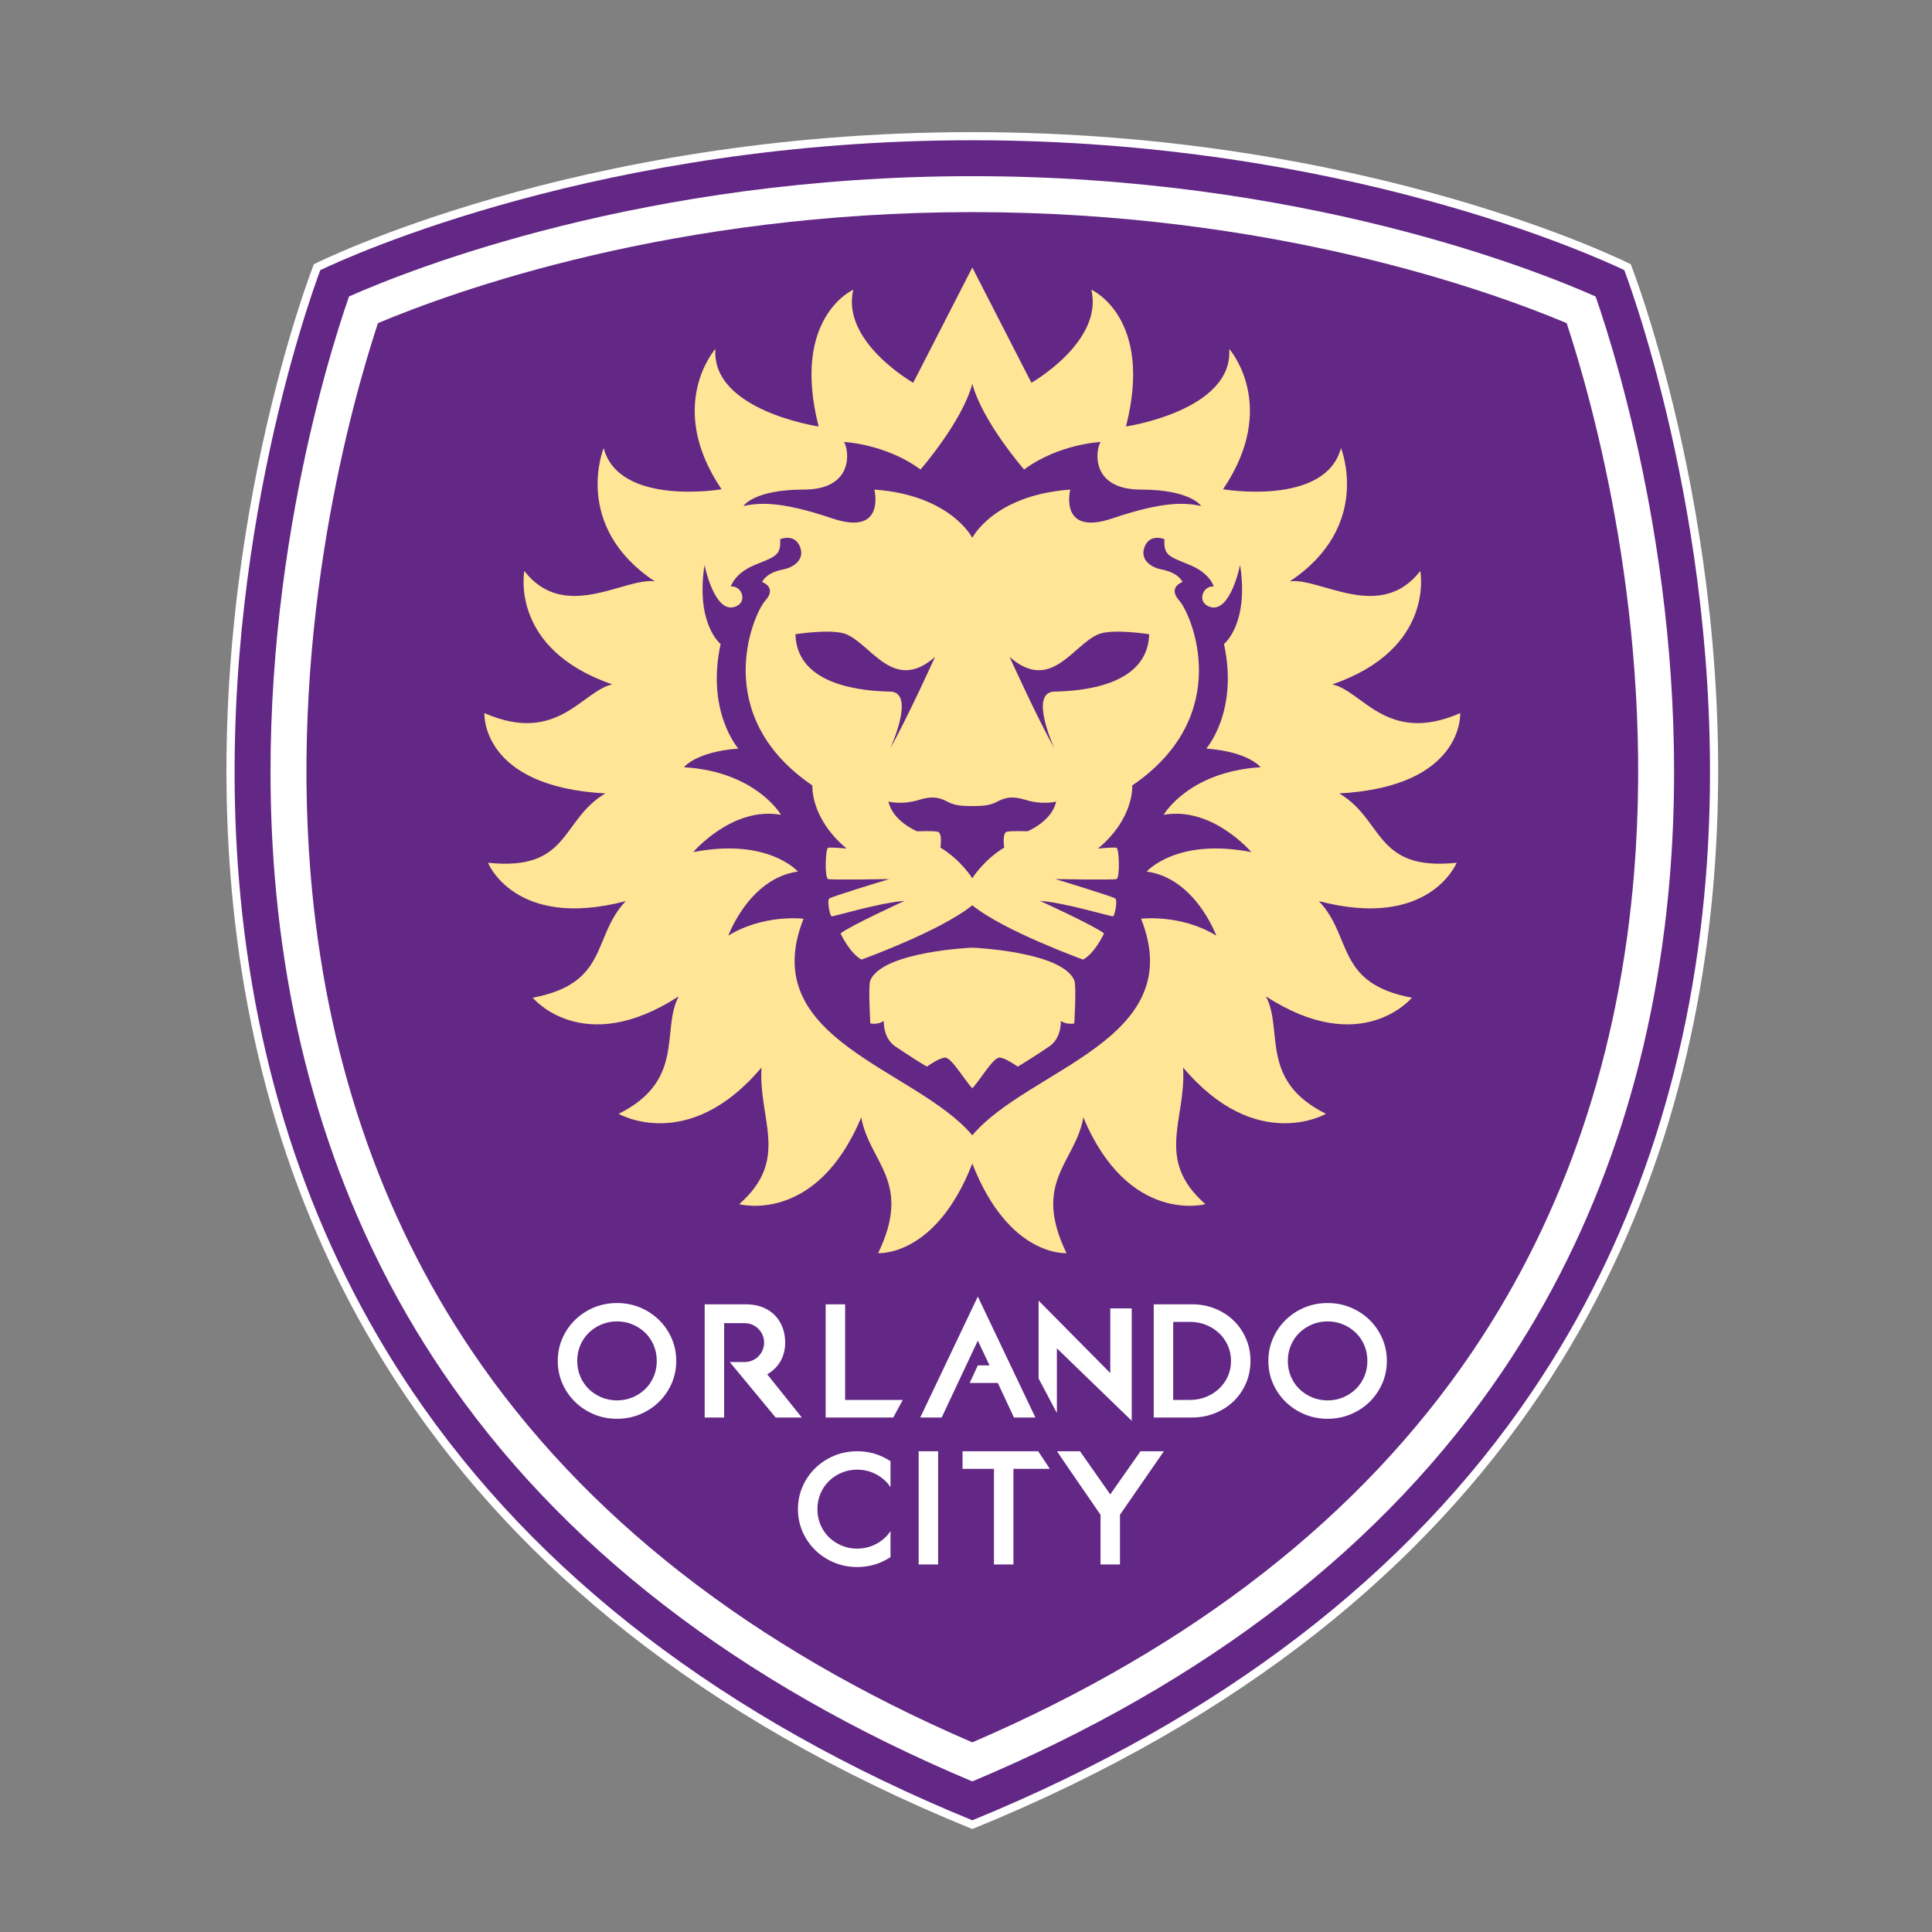 <?xml version="1.0" encoding="utf-8"?>
<!-- Generator: Adobe Illustrator 24.1.2, SVG Export Plug-In . SVG Version: 6.00 Build 0)  -->
<svg version="1.1" id="Слой_1" xmlns="http://www.w3.org/2000/svg" xmlns:xlink="http://www.w3.org/1999/xlink" x="0px" y="0px"
	 viewBox="0 0 1024 1024" style="enable-background:new 0 0 1024 1024;" xml:space="preserve">
<rect x="0" y="0" width="1024" height="1024" fill="#808080" stroke="none"/>
<style type="text/css">
	.st0{clip-path:url(#SVGID_2_);fill:#FFFFFF;}
	.st1{clip-path:url(#SVGID_2_);fill:#632885;}
	.st2{fill:#FFFFFF;}
	.st3{fill:#632885;}
	.st4{fill:#FFE596;}
</style>
<g>
	<g>
		<defs>
			<rect id="SVGID_1_" x="120.02" y="70.027" width="790.647" height="899.411"/>
		</defs>
		<clipPath id="SVGID_2_">
			<use xlink:href="#SVGID_1_"  style="overflow:visible;"/>
		</clipPath>
		<path class="st0" d="M864.334,140.052c0,0-138.231-70.025-348.991-70.025
			c-210.759,0-348.99,70.025-348.99,70.025S-67.445,732.226,515.342,969.438
			C1098.133,732.226,864.334,140.052,864.334,140.052L864.334,140.052z"/>
		<path class="st1" d="M515.342,964.793c-131.262-53.72-231.089-130.179-296.73-227.28
			c-52.707-77.968-83.66-169.404-92.001-271.774
			c-13.454-165.135,37.084-306.34,43.156-322.567
			c15.412-7.377,149.834-68.845,345.575-68.845
			c195.743,0,330.165,61.468,345.576,68.845
			c6.072,16.227,56.61,157.432,43.157,322.567
			c-8.342,102.37-39.294,193.806-92.002,271.774
			C746.433,834.614,646.607,911.073,515.342,964.793L515.342,964.793z"/>
	</g>
	<path class="st2" d="M515.342,944.178C391.183,892.087,296.683,818.993,234.392,726.847
		c-50.85-75.219-80.725-163.589-88.797-262.653
		c-11.923-146.339,27.705-273.422,39.391-307.052
		c32.283-14.323,156.351-63.768,330.358-63.768s298.077,49.445,330.36,63.768
		c11.686,33.629,51.312,160.713,39.39,307.052
		c-8.072,99.064-37.947,187.434-88.798,262.653
		C734.005,818.993,639.504,892.087,515.342,944.178L515.342,944.178z"/>
	<path class="st3" d="M515.342,923.485c-117.051-50.405-206.237-120.122-265.172-207.303
		c-48.993-72.473-77.79-157.774-85.594-253.535
		c-10.801-132.577,21.695-248.707,35.738-291.377
		c41.284-17.343,156.737-58.851,315.029-58.851c158.293,0,273.746,41.508,315.03,58.851
		c14.042,42.67,46.538,158.8,35.738,291.377
		c-7.805,95.761-36.602,181.062-85.593,253.535
		C721.581,803.363,632.393,873.08,515.342,923.485L515.342,923.485z"/>
	<path class="st2" d="M348.108,721.308c0,2.949-0.547,5.735-1.624,8.277
		c-1.077,2.543-2.589,4.772-4.494,6.625c-1.91,1.861-4.179,3.351-6.744,4.426
		c-5.095,2.141-11.351,2.141-16.445,0c-2.567-1.077-4.835-2.567-6.745-4.428
		c-1.903-1.851-3.415-4.08-4.491-6.623c-1.076-2.539-1.623-5.326-1.623-8.277
		c0-2.951,0.546-5.737,1.623-8.277c1.076-2.539,2.588-4.77,4.492-6.625
		c1.911-1.861,4.18-3.349,6.743-4.426c2.55-1.071,5.318-1.614,8.224-1.614
		c2.904,0,5.672,0.543,8.223,1.614c2.559,1.075,4.828,2.563,6.742,4.426
		c1.904,1.855,3.417,4.084,4.494,6.623
		C347.56,715.575,348.108,718.359,348.108,721.308L348.108,721.308z M349.258,699.582
		c-2.844-2.778-6.203-4.985-9.984-6.565c-3.797-1.586-7.919-2.388-12.249-2.388
		c-4.332,0-8.452,0.802-12.25,2.388c-3.782,1.58-7.141,3.787-9.983,6.565
		c-2.844,2.778-5.104,6.062-6.718,9.753c-1.623,3.707-2.444,7.735-2.444,11.972
		c0,4.237,0.823,8.265,2.444,11.97c1.613,3.692,3.873,6.973,6.718,9.755
		c2.842,2.778,6.201,4.987,9.981,6.565c3.795,1.586,7.917,2.388,12.252,2.388
		c4.334,0,8.456-0.802,12.249-2.388c3.781-1.578,7.14-3.787,9.984-6.565
		c2.842-2.774,5.101-6.058,6.719-9.755c1.624-3.71,2.444-7.737,2.444-11.97
		c0-4.233-0.82-8.259-2.446-11.972C354.357,705.638,352.096,702.355,349.258,699.582
		L349.258,699.582z"/>
	<polygon class="st2" points="478.476,741.993 447.934,741.993 447.934,691.312 437.622,691.312 
		437.622,751.307 473.461,751.307 478.476,741.993 	"/>
	<polygon class="st2" points="560.167,714.643 599.838,753.046 599.838,693.479 588.478,693.479 
		588.478,727.766 550.477,689.359 550.477,730.624 560.167,748.93 560.167,714.643 	"/>
	<path class="st2" d="M621.812,700.621h8.991c2.969,0,5.797,0.533,8.408,1.586
		c2.617,1.057,4.943,2.527,6.912,4.374c1.956,1.835,3.52,4.046,4.651,6.573
		c1.124,2.513,1.696,5.258,1.696,8.153c0,2.951-0.569,5.708-1.694,8.191
		c-1.128,2.5-2.695,4.699-4.653,6.537c-1.968,1.845-4.295,3.316-6.912,4.372
		c-2.607,1.051-5.435,1.584-8.408,1.584h-8.991V700.621L621.812,700.621z
		 M653.832,699.917c-2.758-2.665-6.062-4.786-9.821-6.311
		c-3.759-1.522-7.861-2.295-12.189-2.295h-20.325v59.995h20.325
		c4.328,0,8.43-0.774,12.189-2.297c3.759-1.524,7.063-3.646,9.821-6.311
		c2.756-2.665,4.959-5.863,6.549-9.507c1.594-3.65,2.402-7.65,2.402-11.885
		c0-4.237-0.808-8.233-2.402-11.885C658.792,705.781,656.589,702.581,653.832,699.917
		L653.832,699.917z"/>
	<path class="st2" d="M724.743,721.308c0,2.949-0.545,5.735-1.622,8.277
		c-1.079,2.543-2.589,4.772-4.494,6.625c-1.912,1.861-4.179,3.351-6.744,4.426
		c-5.097,2.141-11.353,2.141-16.446,0c-2.567-1.077-4.836-2.567-6.744-4.428
		c-1.903-1.851-3.415-4.08-4.492-6.623c-1.075-2.539-1.622-5.326-1.622-8.277
		c0-2.951,0.547-5.737,1.622-8.277c1.077-2.539,2.589-4.77,4.494-6.625
		c1.91-1.861,4.179-3.349,6.742-4.426c2.551-1.071,5.318-1.614,8.223-1.614
		c2.906,0,5.672,0.543,8.223,1.614c2.561,1.075,4.83,2.563,6.744,4.426
		c1.905,1.855,3.415,4.084,4.494,6.623
		C724.198,715.575,724.743,718.359,724.743,721.308L724.743,721.308z M732.612,709.336
		c-1.62-3.698-3.881-6.981-6.717-9.753c-2.844-2.778-6.203-4.985-9.984-6.565
		c-3.799-1.586-7.919-2.388-12.251-2.388c-4.33,0-8.452,0.802-12.249,2.388
		c-3.781,1.58-7.14,3.787-9.982,6.565c-2.844,2.778-5.105,6.062-6.719,9.753
		c-1.624,3.707-2.446,7.735-2.446,11.972c0,4.237,0.824,8.265,2.446,11.97
		c1.612,3.692,3.873,6.973,6.719,9.755c2.842,2.778,6.201,4.987,9.98,6.565
		c3.795,1.586,7.917,2.388,12.251,2.388c4.334,0,8.458-0.802,12.251-2.388
		c3.781-1.578,7.14-3.787,9.984-6.565c2.84-2.774,5.099-6.058,6.719-9.755
		c1.622-3.71,2.444-7.737,2.444-11.97
		C735.058,717.075,734.236,713.049,732.612,709.336L732.612,709.336z"/>
	<polygon class="st2" points="486.904,829.195 497.219,829.195 497.219,769.2 486.904,769.2 
		486.904,829.195 	"/>
	<path class="st2" d="M604.484,769.2l-16.03,22.852l-16.032-22.852h-12.187
		c0.332,0.681,23.061,33.648,23.061,33.648v26.347h10.315v-26.347l23.268-33.648
		H604.484L604.484,769.2z"/>
	<polygon class="st2" points="550.265,769.2 510.168,769.2 510.168,778.509 526.819,778.509 
		526.819,829.195 537.132,829.195 537.132,778.509 556.426,778.509 550.265,769.2 	"/>
	<polygon class="st2" points="518.264,687.198 487.748,751.307 499.113,751.307 518.264,710.552 
		524.459,723.68 518.264,723.68 513.945,732.992 528.869,732.992 537.413,751.307 
		548.778,751.307 518.264,687.198 	"/>
	<path class="st2" d="M471.996,811.497c-0.786,1.192-1.682,2.295-2.699,3.284
		c-1.91,1.861-4.179,3.351-6.744,4.426c-5.095,2.141-11.351,2.141-16.444,0
		c-2.567-1.077-4.836-2.567-6.744-4.428c-1.905-1.851-3.415-4.08-4.492-6.623
		c-1.077-2.539-1.622-5.326-1.622-8.277s0.545-5.737,1.622-8.277
		c1.077-2.539,2.587-4.77,4.492-6.625c1.912-1.861,4.181-3.349,6.744-4.426
		c2.549-1.071,5.318-1.614,8.223-1.614c2.904,0,5.672,0.543,8.223,1.614
		c2.561,1.075,4.828,2.563,6.742,4.426c1.017,0.989,1.912,2.094,2.699,3.286
		v-13.791c-1.69-1.116-3.497-2.082-5.415-2.884
		c-3.797-1.586-7.919-2.388-12.249-2.388c-4.33,0-8.452,0.802-12.249,2.388
		c-3.783,1.58-7.142,3.787-9.984,6.565c-2.844,2.778-5.105,6.062-6.719,9.753
		c-1.622,3.708-2.444,7.736-2.444,11.972s0.824,8.265,2.444,11.97
		c1.614,3.692,3.873,6.973,6.719,9.755c2.842,2.778,6.201,4.987,9.982,6.565
		c3.793,1.586,7.917,2.388,12.251,2.388c4.334,0,8.456-0.802,12.249-2.388
		c1.918-0.8,3.725-1.767,5.415-2.884V811.497L471.996,811.497z"/>
	<path class="st2" d="M406.628,728.395c6.402-3.616,9.535-9.795,9.535-16.79
		c0-11.208-7.306-20.293-20.896-20.293c-0.348,0-21.772,0-21.772,0v59.995h10.313
		v-22.771v-27.238h8.967c0.352,0,1.614,0,1.912,0c5.692,0,10.307,4.613,10.307,10.307
		c0,5.692-4.615,10.307-10.307,10.307c-0.285,0-1.544,0-1.912,0h-5.994l24.317,29.396
		h13.879L406.628,728.395L406.628,728.395z"/>
	<path class="st4" d="M515.342,502.285L515.342,502.285L515.342,502.285
		c0,0-47.268,1.905-54.041,17.254c-1.242,2.816,0,22.916,0,22.916
		s3.982,0.842,7.111-1.331c0,0-0.498,8.9,5.974,13.385
		c6.47,4.484,16.639,10.79,16.852,10.79c0.213,0,6.185-4.484,9.598-4.764
		s10.808,12.613,14.506,16.257l0,0l0,0c3.698-3.644,11.093-16.538,14.506-16.257
		c3.415,0.281,9.387,4.764,9.6,4.764c0.213,0,10.382-6.307,16.852-10.79
		c6.472-4.486,5.974-13.385,5.974-13.385c3.128,2.173,7.111,1.331,7.111,1.331
		s1.242-20.1,0-22.916C562.613,504.19,515.342,502.285,515.342,502.285
		L515.342,502.285z"/>
	<path class="st4" d="M663.246,451.636c-39.678-7.777-55.464,10.303-55.464,10.303
		c25.811,3.572,36.868,33.951,36.868,33.951
		c-18.914-11.562-39.855-8.934-39.855-8.934
		c25.598,64.435-59.623,79.361-89.452,114.784
		c-29.829-35.424-115.049-50.349-89.45-114.784c0,0-20.942-2.629-39.855,8.934
		c0,0,11.057-30.379,36.868-33.951c0,0-15.785-18.08-55.464-10.303
		c0,0,20.693-24.387,46.504-19.762c0,0-13.226-22.914-51.41-25.226
		c0,0,6.185-8.199,28.799-9.881c0,0-17.208-19.553-9.387-55.432
		c0,0-13.367-10.51-8.531-41.905c0,0,5.045,25.459,15.785,22.285
		c7.465-2.207,4.052-11.529-1.813-10.826c0,0,1.706-6.937,12.691-11.459
		c10.987-4.52,13.867-4.939,13.439-13.664c0,0,7.787-3.26,10.559,4.205
		c2.774,7.463-4.798,11.037-8.639,11.771c-3.839,0.736-9.172,2.312-11.519,6.728
		c0,0,8.106,2.732,1.706,9.881c-6.398,7.146-29.65,60.755,24.96,97.966
		c0,0-1.28,17.238,18.132,33.427c0,0-8.319-0.772-9.777-0.422
		c-1.457,0.35-1.956,16.048,0,16.609c1.956,0.559,32.389,0,32.389,0
		s-30.647,9.25-31.845,10.335c-1.198,1.085,0.346,9.286,1.341,9.427
		c0.995,0.139,25.811-7.359,38.612-8.199c0,0-29.011,13.244-33.919,17.238
		c0,0,4.693,10.301,11.093,13.875c0,0,41.953-15.137,58.733-28.801
		c16.782,13.664,58.735,28.801,58.735,28.801
		c6.398-3.574,11.093-13.875,11.093-13.875
		c-4.908-3.994-33.919-17.238-33.919-17.238
		c12.8,0.84,37.617,8.338,38.612,8.199c0.995-0.141,2.539-8.342,1.341-9.427
		c-1.2-1.085-31.845-10.335-31.845-10.335s30.432,0.559,32.389,0
		c1.954-0.561,1.457-16.259,0-16.609c-1.459-0.35-9.777,0.422-9.777,0.422
		c19.411-16.189,18.132-33.427,18.132-33.427
		c54.61-37.211,31.358-90.82,24.958-97.966
		c-6.398-7.148,1.707-9.881,1.707-9.881c-2.346-4.416-7.68-5.992-11.519-6.728
		c-3.841-0.734-11.413-4.309-8.641-11.771c2.774-7.465,10.559-4.205,10.559-4.205
		c-0.426,8.725,2.454,9.144,13.439,13.664c10.987,4.521,12.693,11.459,12.693,11.459
		c-5.867-0.702-9.28,8.619-1.813,10.826
		c10.74,3.174,15.785-22.285,15.785-22.285
		c4.836,31.396-8.531,41.905-8.531,41.905c7.821,35.879-9.387,55.432-9.387,55.432
		c22.611,1.682,28.799,9.881,28.799,9.881c-38.184,2.312-51.41,25.226-51.41,25.226
		C642.553,427.249,663.246,451.636,663.246,451.636L663.246,451.636z M558.86,366.564
		c-13.793,0.281,0,30.134,0,30.134c-9.101-16.118-23.75-48.494-23.75-48.494
		c21.901,19.202,33.563-6.446,47.073-12.052c7.419-3.079,26.878,0,26.878,0v0.701
		C607.782,363.762,572.655,366.283,558.86,366.564L558.86,366.564z M471.825,366.564
		c-13.793-0.281-48.92-2.802-50.2-29.712v-0.701c0,0,19.459-3.079,26.878,0
		c13.511,5.606,25.171,31.254,47.071,12.052c0,0-14.647,32.377-23.75,48.494
		C471.825,396.698,485.621,366.844,471.825,366.564L471.825,366.564z M532.266,449.218
		c-11.093,6.728-16.924,16.293-16.924,16.293s-5.831-9.564-16.922-16.293
		c0,0,1.28-7.883-1.495-8.408c-2.772-0.525-10.88-0.211-10.88-0.211
		s-12.906-5.256-15.145-15.767c0,0,7.039,1.998,16.426-0.945
		c9.385-2.943,13.224,0.42,16.211,1.682s6.116,1.682,11.803,1.682
		c5.69,0,8.818-0.42,11.805-1.682c2.985-1.262,6.826-4.625,16.211-1.682
		c9.387,2.943,16.426,0.945,16.426,0.945
		c-2.241,10.512-15.147,15.767-15.147,15.767s-8.106-0.314-10.878,0.211
		C530.987,441.335,532.266,449.218,532.266,449.218L532.266,449.218z M426.033,259.487
		c26.452,0,24.176-20.462,21.332-25.228c0,0,22.044,0.981,40.53,14.576
		c0,0,22.044-25.228,27.447-45.409c5.405,20.182,27.447,45.409,27.447,45.409
		c18.488-13.595,40.532-14.576,40.532-14.576
		c-2.846,4.765-5.12,25.228,21.332,25.228c26.45,0,31.997,8.689,31.997,8.689
		c-7.678-1.542-18.486-3.083-47.071,6.586
		c-28.586,9.672-22.327-15.276-22.327-15.276
		c-40.532,2.943-51.909,25.571-51.909,25.571s-11.375-22.627-51.907-25.571
		c0,0,6.257,24.948-22.327,15.276c-28.586-9.67-39.394-8.128-47.073-6.586
		C394.035,268.177,399.581,259.487,426.033,259.487L426.033,259.487z M709.826,420.527
		c66.308-3.582,64.125-42.568,64.125-42.568
		c-38.849,17.015-51.937-11.98-67.834-15.212
		c54.793-18.828,46.66-60.111,46.66-60.111
		c-21.316,27.551-53.505,3.142-69.171,5.518
		c44.086-29.3,27.135-70.666,27.135-70.666
		c-8.265,31.038-62.505,21.839-62.505,21.839
		c30.01-44.289,3.28-74.394,3.28-74.394
		c2.243,32.678-54.725,41.114-54.725,41.114
		c14.78-57.887-18.359-72.494-18.359-72.494
		c6.561,27.533-31.764,49.318-31.764,49.318l-31.324-61.08l-31.322,61.08
		c0,0-38.325-21.786-31.766-49.318c0,0-33.137,14.607-18.357,72.494
		c0,0-56.97-8.436-54.725-41.114c0,0-26.731,30.104,3.278,74.394
		c0,0-54.238,9.198-62.503-21.839c0,0-16.951,41.366,27.135,70.666
		c-15.666-2.376-47.857,22.032-69.171-5.518c0,0-8.135,41.282,46.66,60.111
		c-15.898,3.232-28.986,32.227-67.834,15.212c0,0-2.184,38.986,64.125,42.568
		c-23.758,13.958-18.658,41.382-62.222,36.745c0,0,14.283,35.746,73.014,20.339
		c-18.022,18.952-8.683,43.531-49.284,51.201c0,0,26.48,32.267,77.36-0.726
		c-9.499,17.75,3.843,44.534-31.825,62.25c0,0,36.902,21.519,75.709-24.538
		c-1.723,27.768,15.26,48.632-11.815,72.433c0,0,40.781,11.111,64.692-46.019
		c4.215,24.068,27.35,33.943,8.943,71.957c0,0,30.48,2.348,49.909-47.452
		c19.431,49.8,49.911,47.452,49.911,47.452
		c-18.406-38.015,4.728-47.889,8.943-71.957
		c23.909,57.129,64.692,46.019,64.692,46.019
		c-27.077-23.801-10.094-44.665-11.815-72.433
		c38.807,46.056,75.707,24.538,75.707,24.538
		c-35.668-17.716-22.325-44.5-31.825-62.25
		c50.882,32.994,77.361,0.726,77.361,0.726
		c-40.6-7.67-31.26-32.249-49.282-51.201
		c58.731,15.407,73.014-20.339,73.014-20.339
		C728.483,461.909,733.583,434.485,709.826,420.527L709.826,420.527z"/>
</g>
</svg>
